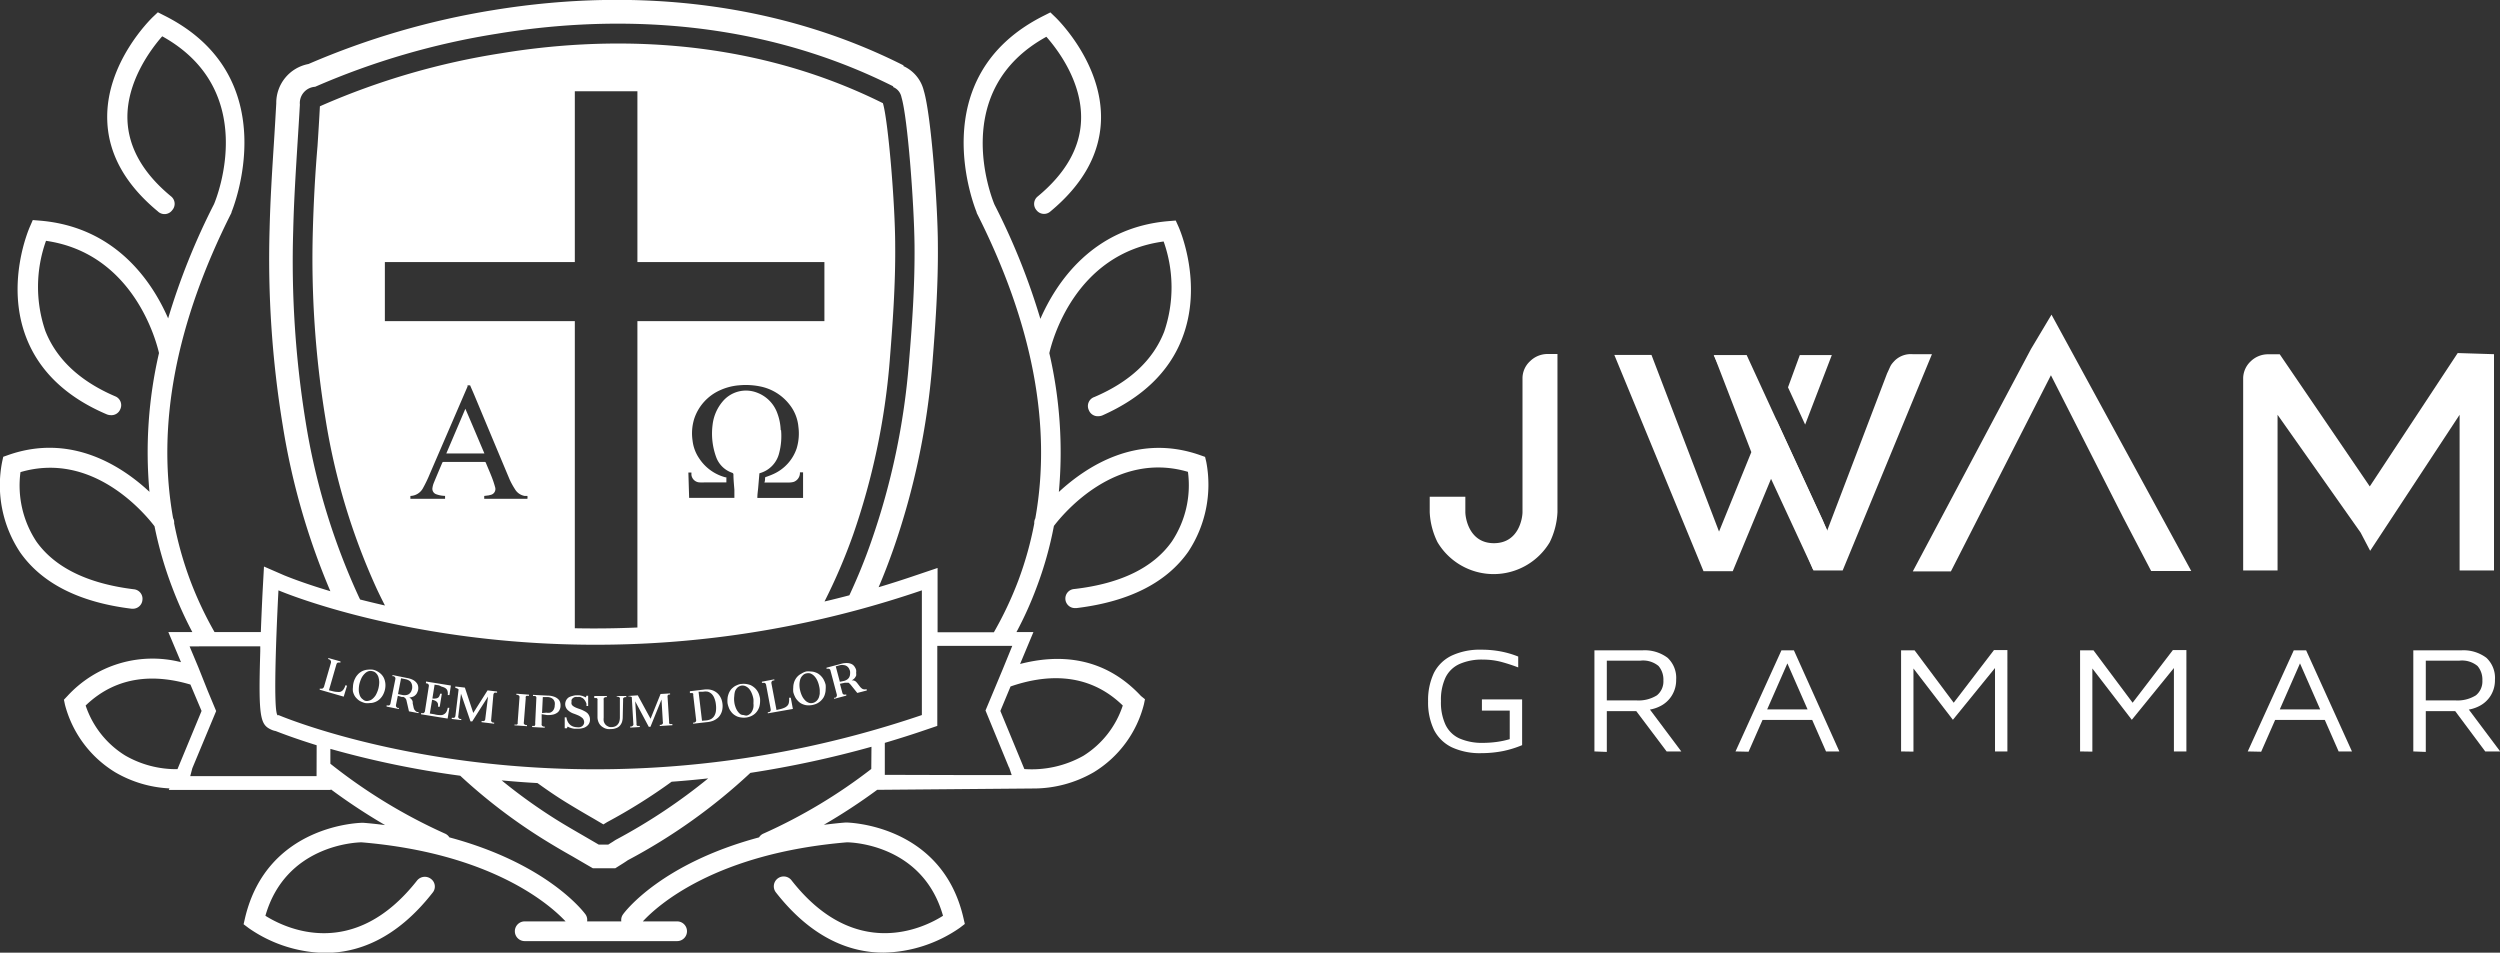 <?xml version="1.0" encoding="UTF-8"?>
<svg xmlns="http://www.w3.org/2000/svg" width="262.43" height="100" viewBox="0 0 262.43 100">
  <rect x="0" y="0" width="262.43" height="100" fill="#333333" stroke="none"/>
  <path d="M100.55-1.55l-.13-.55-.54-.19C93.29-4.6,88-1.12,85.07,1.58a46.09,46.09,0,0,0-1-14.57c.24-1.08,2.59-10.46,12-11.72a14.4,14.4,0,0,1,.06,9.46c-1.17,3-3.63,5.28-7.32,6.86A1,1,0,0,0,88.22-7a1,1,0,0,0,1,.63,1.15,1.15,0,0,0,.41-.08C93.8-8.3,96.64-11,98-14.51c2.25-5.73-.25-11.49-.36-11.73l-.3-.67-.73.06c-8,.66-11.82,6.47-13.48,10.26a70.63,70.63,0,0,0-4.82-12c-.33-.79-4.75-12,5.45-17.61,1.13,1.28,3.79,4.72,3.64,8.77-.1,2.9-1.64,5.59-4.56,8A1,1,0,0,0,82.72-28a1,1,0,0,0,1.46.14c3.39-2.81,5.18-6,5.31-9.52.21-6-4.58-10.68-4.79-10.88l-.52-.5-.65.33c-13,6.48-7.15,20.51-7.09,20.65l0,.06C82.3-16.16,84.35-5.41,82.6,4.35a1,1,0,0,0-.11.54,36.64,36.64,0,0,1-1.68,6,38,38,0,0,1-2.56,5.42H72.34V9.56l-2.19.74c-1.35.46-2.68.89-4,1.28.56-1.3,1.07-2.64,1.55-4a77.79,77.79,0,0,0,4.08-19.32c.32-4,.63-8.28.59-12.58,0-4-.69-13.63-1.48-16.23a3.82,3.82,0,0,0-2.13-2.57l0-.08C56.18-49.55,41.28-51.54,25.71-49A81.85,81.85,0,0,0,6.3-43.34a4.15,4.15,0,0,0-3.38,4.13C2.84-37.8,2.76-36.4,2.67-35c-.19,2.94-.38,6-.45,9A107.82,107.82,0,0,0,3.6-5.4a74.2,74.2,0,0,0,5,17.4c-3.06-.91-4.77-1.64-4.81-1.65L1.63,9.41,1.5,11.78s-.11,2.06-.2,4.51H-3.56a38,38,0,0,1-2.55-5.42,37.7,37.7,0,0,1-1.69-6,.94.94,0,0,0-.11-.54c-1.75-9.76.3-20.51,6.13-32.06l0-.06c.06-.14,5.89-14.17-7.08-20.65l-.65-.33-.53.5c-.2.2-5,4.85-4.78,10.88.12,3.51,1.91,6.71,5.31,9.52A1,1,0,0,0-8-28a1,1,0,0,0-.14-1.46c-2.92-2.41-4.45-5.1-4.56-8-.15-4,2.51-7.5,3.65-8.79,10.2,5.66,5.77,16.83,5.44,17.61a71.46,71.46,0,0,0-4.82,12c-1.65-3.79-5.47-9.6-13.47-10.26l-.74-.06-.29.67c-.11.24-2.62,6-.37,11.73,1.38,3.51,4.22,6.21,8.44,8a1.19,1.19,0,0,0,.41.08,1,1,0,0,0,1-.63,1,1,0,0,0-.54-1.35c-3.69-1.58-6.16-3.89-7.33-6.86a14.32,14.32,0,0,1,.07-9.46C-12-23.45-9.63-14.07-9.39-13a46.09,46.09,0,0,0-1,14.57c-2.89-2.7-8.22-6.18-14.81-3.87l-.54.19-.12.55a12.72,12.72,0,0,0,1.9,9.49c2.28,3.25,6.22,5.24,11.7,5.91h.13a1,1,0,0,0,1-.91A1,1,0,0,0-12,11.8c-4.86-.59-8.31-2.28-10.25-5a10.67,10.67,0,0,1-1.68-7.3c7.55-2.22,13,4.28,14.07,5.68A40.26,40.26,0,0,0-8,11.61a41.55,41.55,0,0,0,2.11,4.68H-8.41l1.33,3.16A12.12,12.12,0,0,0-19,23l-.37.39.11.53A11.79,11.79,0,0,0-14,31a12.48,12.48,0,0,0,5.71,1.7l-.07.16h17v-.07a62,62,0,0,0,5.7,3.76c-.74-.09-1.5-.18-2.29-.24h-.09c-.1,0-10,.12-12.32,10l-.15.65.53.4a14.44,14.44,0,0,0,8,2.61c3.41,0,7.47-1.41,11.31-6.32a1,1,0,0,0-.17-1.45,1.05,1.05,0,0,0-1.46.17C11,50.9,3.81,47.35,1.78,46.07c2.12-7.39,9.43-7.7,10.09-7.71,13.79,1.16,19.89,6.66,21.42,8.3H29a1,1,0,0,0,0,2.07H45a1,1,0,1,0,0-2.07H41.4C42.93,45,49,39.52,62.82,38.36c.68,0,8,.32,10.09,7.71-2,1.28-9.22,4.83-15.91-3.73a1,1,0,0,0-1.63,1.28c3.84,4.91,7.91,6.32,11.31,6.32a14.49,14.49,0,0,0,8-2.61l.52-.4-.15-.65c-2.28-9.87-12.22-10-12.32-10H62.7c-.79.06-1.55.15-2.3.24A61.1,61.1,0,0,0,66,32.85l16.31-.14h0A12.63,12.63,0,0,0,88.74,31,11.71,11.71,0,0,0,94,23.87l.11-.53L93.69,23C89.76,18.78,85,18.6,81,19.64l1.4-3.35H80.62a37.59,37.59,0,0,0,2.11-4.68,38.29,38.29,0,0,0,1.82-6.46c1.07-1.4,6.53-7.9,14.07-5.68a10.66,10.66,0,0,1-1.68,7.3c-1.93,2.75-5.38,4.44-10.25,5a1,1,0,0,0,.13,2h.12c5.49-.67,9.42-2.66,11.71-5.91A12.77,12.77,0,0,0,100.55-1.55ZM6-5.81A105.35,105.35,0,0,1,4.7-25.91c.07-3,.26-6,.44-8.93.09-1.41.18-2.82.26-4.24A1.71,1.71,0,0,1,7-40.95a78.5,78.5,0,0,1,19.1-5.57C36.61-48.26,52.34-48.7,67.68-41l0,.08a1.44,1.44,0,0,1,.87,1.07c.65,2.14,1.33,11.25,1.37,15.54s-.26,8.4-.59,12.35a74.71,74.71,0,0,1-3.94,18.7c-.69,2-1.46,3.86-2.31,5.69-.88.23-1.75.45-2.61.65a59.61,59.61,0,0,0,3-7,73.52,73.52,0,0,0,3.84-18.19c.31-3.9.62-8.06.58-12.17,0-4.37-.74-13.15-1.29-14.95v0c-14.75-7.34-29.89-6.91-40-5.25A76.34,76.34,0,0,0,7.72-39l-.22.1h0c-.07,1.4-.16,2.79-.25,4.18C7-31.8,6.84-28.8,6.76-25.86A103.76,103.76,0,0,0,8.08-6.15a68.82,68.82,0,0,0,5.38,17.88q.42.9.87,1.77-1.39-.32-2.61-.63l-.13-.27A70.35,70.35,0,0,1,6-5.81Zm49.87.9a5.52,5.52,0,0,0-.33-1.71,3.6,3.6,0,0,0-2.2-2.24,3.19,3.19,0,0,0-3.55.93,4.59,4.59,0,0,0-1.07,2.48,7.2,7.2,0,0,0,.38,3.38A2.72,2.72,0,0,0,50.78-.43a.19.19,0,0,1,.13.17c0,.54.06,1.08.1,1.62,0,.27,0,.53,0,.79V2.2H46.26L46.18-.46h.32c0,.08,0,.16,0,.25a.9.9,0,0,0,.89.79,3.4,3.4,0,0,0,.45,0h2.33c0-.18,0-.35,0-.53,0,0-.05,0-.08,0a4.74,4.74,0,0,1-2.78-2,4.12,4.12,0,0,1-.69-1.86,5.16,5.16,0,0,1,.18-2.31,5,5,0,0,1,2.76-3,5.92,5.92,0,0,1,1.9-.49,7.59,7.59,0,0,1,2.18.1,5.19,5.19,0,0,1,3.22,2,4.37,4.37,0,0,1,.87,2.25A5.41,5.41,0,0,1,57.55-3a4.54,4.54,0,0,1-2.4,2.68,8,8,0,0,1-.81.32c-.07,0-.11.06-.11.14s0,.3-.07.45l.08,0,2.55,0a1.83,1.83,0,0,0,.46-.07,1,1,0,0,0,.64-.88s0-.07,0-.12h.33V2.21H53.42c0-.38.06-.74.09-1.09l.12-1.41c0-.06,0-.09.08-.11a2.89,2.89,0,0,0,2-2.1A7,7,0,0,0,55.91-4.91ZM40.83-16.35V15.81c-2.29.1-4.48.12-6.57.08V-16.35H14.32v-6.2H34.26V-40.48h6.57v17.93H60.46v6.2ZM25.89,1.07a10.24,10.24,0,0,0-.4-1.18c-.18-.46-.38-.9-.56-1.35a.14.14,0,0,0-.16-.11H20.49a.17.17,0,0,0-.13.05c-.31.73-.62,1.46-.92,2.19a2.22,2.22,0,0,0-.12.46.6.6,0,0,0,.36.68,2.81,2.81,0,0,0,.86.18h.1v.31H17V2a1.55,1.55,0,0,0,1.3-.78,13.93,13.93,0,0,0,.75-1.56L23-9.49A.67.67,0,0,1,23-9.61h.27c.15.36.31.71.46,1.07Q25.57-4.13,27.42.28a7.81,7.81,0,0,0,.55,1A1.47,1.47,0,0,0,29,2h.07c.08,0,.2,0,.21,0a.74.74,0,0,1,0,.3H24.75V2l.47-.06.2-.05A.63.63,0,0,0,25.89,1.07ZM-12.95,29.24A9.82,9.82,0,0,1-17.09,24c3.43-3.3,7.54-3.23,11-2.2l1.17,2.77-2.53,6.11A10.69,10.69,0,0,1-12.95,29.24Zm20.1,2.17H-6.11l.22-.83h0l2.5-6-.88-2.11s-.05,0,0,0l-1-2.51c-.05,0,0,0,0,0l-.91-2.17H1.24c0,.18,0,.36,0,.53-.21,7,0,7.69,1.17,8.22a1.94,1.94,0,0,0,.45.14c.64.25,2.11.81,4.3,1.49Zm58.23-.75a55.48,55.48,0,0,1-11.29,6.77,1,1,0,0,0-.49.41c-10.28,2.76-14.08,7.8-14.27,8.07a1,1,0,0,0-.19.75H35.55a1,1,0,0,0-.18-.75c-.2-.27-4-5.31-14.28-8.07a1,1,0,0,0-.49-.41,56.53,56.53,0,0,1-12-7.32V28.55a97.75,97.75,0,0,0,13.63,2.82A57.83,57.83,0,0,0,31,38.06c1,.62,2,1.21,3,1.77l1.32.77.83.48h2.36l.86-.54.26-.17.19-.13a60,60,0,0,0,12.87-9.17,108.15,108.15,0,0,0,12.71-2.74Zm-38.8,1.2c1.2.11,2.45.21,3.76.28,1,.72,2,1.41,3.08,2.07s1.9,1.14,2.84,1.68l1,.59.39-.24A58.37,58.37,0,0,0,44.42,32c1.26-.09,2.54-.21,3.84-.35a59.93,59.93,0,0,1-9.63,6.41c-.13.07-.26.16-.38.24l-.23.14-.25.16h-1l-.24-.14-1.34-.78c-.95-.55-1.94-1.12-2.9-1.72A56.67,56.67,0,0,1,26.58,31.86ZM3.15,25c-.75.75,0-13.09,0-13.09s29.88,12.85,67.54,0V25C33,37.81,3.15,25,3.15,25ZM68,31.28h-1.2V27.92c1.45-.43,2.91-.89,4.39-1.4l1.12-.38v-8.4h7.87l-1,2.45c-.07,0,.06,0,0,0l-1.09,2.61s-.07,0,0,0l-.72,1.72,2.47,6s0-.05,0-.05l.28.83h-5M91.78,24a9.82,9.82,0,0,1-4.14,5.28,11.07,11.07,0,0,1-6.19,1.39l-2.52-6.1L80,22C83.56,20.77,88.07,20.39,91.78,24ZM7.48,22.34l0-.11.13,0h.13a.23.23,0,0,0,.1-.07A.27.27,0,0,0,7.94,22l.72-2.49a.4.4,0,0,0,0-.15.24.24,0,0,0-.06-.11.27.27,0,0,0-.1-.08l-.12-.05,0-.11,1.28.36,0,.12-.13,0-.12,0a.24.24,0,0,0-.11.06.46.46,0,0,0-.07.14l-.78,2.71.48.12a1.89,1.89,0,0,0,.38.05,1.42,1.42,0,0,0,.31,0,.7.7,0,0,0,.24-.13.84.84,0,0,0,.18-.23,1.34,1.34,0,0,0,.14-.34l.17.05L10,23.07Zm5.59-2.1a1.64,1.64,0,0,1,.47.18,1.77,1.77,0,0,1,.37.27,1.49,1.49,0,0,1,.27.35,1.56,1.56,0,0,1,.15.41,1.64,1.64,0,0,1,.05.45,2,2,0,0,1-.06.47,2.32,2.32,0,0,1-.16.44,1.67,1.67,0,0,1-.25.38,1.5,1.5,0,0,1-.72.48,1.33,1.33,0,0,1-.45.07,1.73,1.73,0,0,1-.5,0,2.67,2.67,0,0,1-.48-.18,1.34,1.34,0,0,1-.37-.28,1.31,1.31,0,0,1-.27-.35,1.74,1.74,0,0,1-.15-.4,1.68,1.68,0,0,1,0-.45,2,2,0,0,1,.06-.47,1.91,1.91,0,0,1,.16-.44,1.67,1.67,0,0,1,.25-.38,1.47,1.47,0,0,1,.32-.29,1.41,1.41,0,0,1,.39-.19,1.77,1.77,0,0,1,.46-.08A2.2,2.2,0,0,1,13.07,20.24Zm-.79,3.27a.71.71,0,0,0,.29,0,1.52,1.52,0,0,0,.28-.09,1.38,1.38,0,0,0,.25-.19,2,2,0,0,0,.23-.27,2.41,2.41,0,0,0,.18-.36,2.59,2.59,0,0,0,.14-.42,3,3,0,0,0,.08-.64,2.17,2.17,0,0,0-.09-.54,1,1,0,0,0-.24-.39.69.69,0,0,0-.37-.21.78.78,0,0,0-.43,0,1,1,0,0,0-.39.25,1.74,1.74,0,0,0-.33.44,3.25,3.25,0,0,0-.22.6,2.36,2.36,0,0,0-.07.44,2.67,2.67,0,0,0,0,.4,2,2,0,0,0,.08.35.92.92,0,0,0,.14.28.8.8,0,0,0,.21.2A.57.57,0,0,0,12.28,23.51Zm3.4-.53-.19.95a.38.38,0,0,0,0,.15.26.26,0,0,0,.07.1.23.23,0,0,0,.1.07l.13,0,0,.12-1.29-.26,0-.12.13,0a.28.28,0,0,0,.13,0,.2.2,0,0,0,.09-.07.3.3,0,0,0,.06-.14l.51-2.54a.38.38,0,0,0,0-.15.36.36,0,0,0-.07-.1.23.23,0,0,0-.1-.07l-.13,0,0-.12,1.53.31a2.15,2.15,0,0,1,.62.2,1.15,1.15,0,0,1,.37.3.75.75,0,0,1,.17.36,1.13,1.13,0,0,1,0,.41,1.45,1.45,0,0,1-.11.29.69.69,0,0,1-.18.24.73.73,0,0,1-.27.17,1.34,1.34,0,0,1-.37.08.83.83,0,0,1,.18.13.58.58,0,0,1,.18.31.94.94,0,0,1,0,.16l.09.41a.79.79,0,0,0,.09.26.73.73,0,0,0,.14.16.38.38,0,0,0,.15.09l.14,0,0,.12-1-.19-.25-1.09a.6.6,0,0,0-.05-.16.36.36,0,0,0-.08-.12l-.09-.08-.1-.06-.09,0-.1,0Zm.51-.08a1,1,0,0,0,.39,0,.69.69,0,0,0,.29-.12.9.9,0,0,0,.2-.23,1.51,1.51,0,0,0,.11-.32,1.32,1.32,0,0,0,0-.34.91.91,0,0,0-.1-.29.58.58,0,0,0-.22-.22,1,1,0,0,0-.36-.14l-.48-.1-.32,1.66Zm2.45-1.42,2.61.42-.15,1-.18,0a1,1,0,0,0,0-.3.71.71,0,0,0-.06-.22.58.58,0,0,0-.14-.17.86.86,0,0,0-.19-.11,1.35,1.35,0,0,0-.24-.08L20,21.88l-.46-.07-.23,1.45a1,1,0,0,0,.35,0,.52.52,0,0,0,.24-.08.39.39,0,0,0,.14-.17.92.92,0,0,0,.08-.25l.18,0-.22,1.37-.18,0a1.17,1.17,0,0,0,0-.26.4.4,0,0,0-.09-.21.56.56,0,0,0-.2-.16,1.58,1.58,0,0,0-.33-.11l-.24,1.45.48.08A2.12,2.12,0,0,0,20,25a1.51,1.51,0,0,0,.32,0,.82.82,0,0,0,.25-.11.85.85,0,0,0,.17-.16,1.13,1.13,0,0,0,.11-.22,2.13,2.13,0,0,0,.07-.27l.17,0-.18,1.13-2.79-.45,0-.12h.13a.28.28,0,0,0,.13,0,.32.32,0,0,0,.09-.08.26.26,0,0,0,.06-.14L18.93,22a.24.24,0,0,0,0-.15.17.17,0,0,0-.06-.1.41.41,0,0,0-.11-.07.28.28,0,0,0-.13,0Zm6.84,4a.35.35,0,0,0,0,.15.26.26,0,0,0,.07.1.24.24,0,0,0,.11.06.31.31,0,0,0,.13,0v.12l-1.32-.16,0-.12h.13a.34.34,0,0,0,.12,0,.14.14,0,0,0,.09-.08.2.2,0,0,0,.05-.14l.29-2.35-1.66,2.61-.18,0-1-2.91-.28,2.34a.24.24,0,0,0,0,.15.26.26,0,0,0,.07.1.24.24,0,0,0,.11.06.31.31,0,0,0,.13,0v.12l-1-.12,0-.12h.13a.27.27,0,0,0,.12,0,.24.24,0,0,0,.09-.08.33.33,0,0,0,.05-.15l.33-2.75a.53.53,0,0,0-.34-.15V22l1,.12.88,2.66,1.5-2.37,1,.12,0,.12h-.13a.27.27,0,0,0-.12,0,.24.24,0,0,0-.09.08.34.34,0,0,0-.05.14Zm3.43.28a.34.34,0,0,0,0,.15A.25.25,0,0,0,29,26l.11.05.13,0v.12l-1.32-.09V26h.13l.12,0a.2.2,0,0,0,.09-.09.33.33,0,0,0,0-.14l.19-2.58a.61.61,0,0,0,0-.15.27.27,0,0,0-.08-.1.39.39,0,0,0-.11-.06l-.13,0v-.12l1.32.1v.12h-.14l-.11,0a.24.24,0,0,0-.09.08.24.24,0,0,0,0,.15Zm1.87-.85,0,1a.34.34,0,0,0,0,.15.39.39,0,0,0,.08.1l.11.05.13,0v.12l-1.32-.07v-.12a.66.66,0,0,0,.14,0l.11,0A.2.2,0,0,0,30.1,26a.33.33,0,0,0,0-.15l.12-2.58a.61.61,0,0,0,0-.15.39.39,0,0,0-.08-.1A.33.33,0,0,0,30,23l-.13,0v-.12l1.56.08a1.89,1.89,0,0,1,.64.11,1.13,1.13,0,0,1,.42.24.74.74,0,0,1,.22.33,1.07,1.07,0,0,1,.05.4.86.86,0,0,1-.09.39.7.7,0,0,1-.25.32,1.2,1.2,0,0,1-.44.2,2.48,2.48,0,0,1-.65.05Zm.49-.16a1.17,1.17,0,0,0,.39,0,.73.73,0,0,0,.27-.17.76.76,0,0,0,.16-.26.88.88,0,0,0,.06-.33,1,1,0,0,0,0-.34.84.84,0,0,0-.13-.27.73.73,0,0,0-.26-.19,1,1,0,0,0-.38-.08l-.48,0-.08,1.68Zm3.19-1.82a1.66,1.66,0,0,1,.32,0l.27.06.22.09.15.07.06-.18h.18l0,1.08h-.18a2,2,0,0,0,0-.24,2,2,0,0,0-.09-.22,1.37,1.37,0,0,0-.13-.2.73.73,0,0,0-.18-.17l-.23-.11a.88.88,0,0,0-.29,0,.85.85,0,0,0-.29,0,.66.66,0,0,0-.22.12.55.55,0,0,0-.13.17.52.52,0,0,0,0,.21.49.49,0,0,0,0,.25.53.53,0,0,0,.15.19,1.47,1.47,0,0,0,.28.16,3.44,3.44,0,0,0,.4.15,3,3,0,0,1,.5.22,1.35,1.35,0,0,1,.35.24.93.93,0,0,1,.19.31.85.85,0,0,1,.06.36.8.8,0,0,1-.09.39.83.83,0,0,1-.26.3,1,1,0,0,1-.4.19,1.81,1.81,0,0,1-.54.07c-.12,0-.23,0-.34,0a2.65,2.65,0,0,1-.3-.06l-.24-.08-.18-.09-.07.18H33.2l0-1.15h.18a2,2,0,0,0,.05.24,2.44,2.44,0,0,0,.1.24,1,1,0,0,0,.15.21.91.91,0,0,0,.21.18,1.11,1.11,0,0,0,.27.12,1.63,1.63,0,0,0,.34.05,1.24,1.24,0,0,0,.27,0,.64.64,0,0,0,.24-.1.52.52,0,0,0,.16-.17.49.49,0,0,0,.07-.25.6.6,0,0,0-.06-.27.53.53,0,0,0-.18-.22,1.89,1.89,0,0,0-.33-.21c-.14-.06-.3-.13-.5-.2a1.71,1.71,0,0,1-.7-.43.87.87,0,0,1-.22-.59.93.93,0,0,1,.1-.39.88.88,0,0,1,.25-.29A1.33,1.33,0,0,1,34,23,1.66,1.66,0,0,1,34.46,22.92Zm4.83,2.26a1.82,1.82,0,0,1-.08.55,1.22,1.22,0,0,1-.24.4.92.92,0,0,1-.39.24,1.35,1.35,0,0,1-.5.09,2.22,2.22,0,0,1-.37,0,1.33,1.33,0,0,1-.34-.1,1.75,1.75,0,0,1-.29-.18,1.1,1.1,0,0,1-.23-.25,1.26,1.26,0,0,1-.15-.33,1.31,1.31,0,0,1-.06-.41l0-1.74a.33.33,0,0,0,0-.15.26.26,0,0,0-.09-.09.21.21,0,0,0-.11,0,.33.33,0,0,0-.14,0V23l1.32,0v.12l-.14,0a.22.22,0,0,0-.11.05.18.18,0,0,0-.08.09.33.33,0,0,0,0,.15l0,1.86a1.73,1.73,0,0,0,0,.35.88.88,0,0,0,.1.26.77.77,0,0,0,.35.31.58.58,0,0,0,.21.07l.21,0a.88.88,0,0,0,.33-.07.7.7,0,0,0,.26-.19.83.83,0,0,0,.18-.32,1.56,1.56,0,0,0,.06-.46l0-1.86a.33.33,0,0,0,0-.15.24.24,0,0,0-.08-.09l-.12-.05h-.13V23h1v.12h-.13a.43.43,0,0,0-.12.05.24.24,0,0,0-.08.09.33.33,0,0,0,0,.15Zm4.87.52a.54.54,0,0,0,0,.15.26.26,0,0,0,.09.09l.12,0h.13v.12l-1.32.08v-.12l.13,0,.11-.05a.25.25,0,0,0,.08-.1.24.24,0,0,0,0-.15l-.14-2.36-1.16,2.86h-.18L40.6,23.56l.14,2.35a.39.39,0,0,0,0,.14.2.2,0,0,0,.09.09.34.34,0,0,0,.12,0h.13v.12l-1,.06v-.12l.13,0a.39.39,0,0,0,.11-.06.2.2,0,0,0,.08-.1.24.24,0,0,0,0-.15l-.16-2.77a.65.65,0,0,0-.37-.08V23l1-.07,1.34,2.46,1.05-2.6,1-.06v.12l-.13,0a.39.39,0,0,0-.11.06A.34.34,0,0,0,44,23a.34.34,0,0,0,0,.15Zm3.7-3.39a2.17,2.17,0,0,1,.51,0,1.69,1.69,0,0,1,.44.12,1.65,1.65,0,0,1,.36.22,1.47,1.47,0,0,1,.29.32,1.78,1.78,0,0,1,.2.39,2.11,2.11,0,0,1,.1.45,1.85,1.85,0,0,1,0,.47,1.5,1.5,0,0,1-.1.43,1.65,1.65,0,0,1-.2.37,1.26,1.26,0,0,1-.31.3,1.71,1.71,0,0,1-.4.22,2.34,2.34,0,0,1-.49.12l-1.58.18,0-.12a.28.28,0,0,0,.13,0,.24.24,0,0,0,.11-.06.18.18,0,0,0,.07-.1.34.34,0,0,0,0-.15l-.3-2.57a.46.46,0,0,0,0-.14.32.32,0,0,0-.09-.08l-.12,0h-.14V22.5Zm.23,3.24a1.36,1.36,0,0,0,.47-.14,1,1,0,0,0,.34-.33,1.34,1.34,0,0,0,.17-.5,2.64,2.64,0,0,0,0-.69,2.28,2.28,0,0,0-.16-.66,1.24,1.24,0,0,0-.28-.45,1.1,1.1,0,0,0-.4-.24,1.37,1.37,0,0,0-.5,0l-.48,0,.36,3.05Zm3.64-3.82a1.77,1.77,0,0,1,.51,0,2.12,2.12,0,0,1,.45.11,1.76,1.76,0,0,1,.37.23,1.47,1.47,0,0,1,.3.31,1.71,1.71,0,0,1,.22.4,3,3,0,0,1,.12.45,2.61,2.61,0,0,1,0,.48,2.14,2.14,0,0,1-.08.44,1.76,1.76,0,0,1-.19.39,1.53,1.53,0,0,1-.29.33,1.58,1.58,0,0,1-.39.24,1.86,1.86,0,0,1-.49.14,2.22,2.22,0,0,1-.51,0,2,2,0,0,1-.45-.11,1.83,1.83,0,0,1-.38-.23,1.47,1.47,0,0,1-.29-.32,1.33,1.33,0,0,1-.21-.39,2.42,2.42,0,0,1-.13-.46,2.5,2.5,0,0,1,0-.47,1.56,1.56,0,0,1,.09-.44,1.62,1.62,0,0,1,.19-.4,1.26,1.26,0,0,1,.29-.32,1.28,1.28,0,0,1,.39-.24A1.49,1.49,0,0,1,51.73,21.73Zm.52,3.32a.62.62,0,0,0,.27-.09,1.06,1.06,0,0,0,.23-.19,1.2,1.2,0,0,0,.16-.27,1.22,1.22,0,0,0,.1-.34,1.7,1.7,0,0,0,0-.4,3.37,3.37,0,0,0,0-.44,2.66,2.66,0,0,0-.18-.62,1.77,1.77,0,0,0-.28-.47,1.17,1.17,0,0,0-.37-.27.79.79,0,0,0-.43-.06.88.88,0,0,0-.39.18,1.19,1.19,0,0,0-.27.38A2,2,0,0,0,51,23a2.35,2.35,0,0,0,0,.64,2,2,0,0,0,.1.44,1.94,1.94,0,0,0,.15.36,1.64,1.64,0,0,0,.2.29,1.13,1.13,0,0,0,.24.21A.77.77,0,0,0,52,25,.57.57,0,0,0,52.25,25.05Zm2.27-.24,0-.12.13,0a.41.41,0,0,0,.11-.07.33.33,0,0,0,.06-.1.38.38,0,0,0,0-.15l-.48-2.54a.26.26,0,0,0-.06-.14.25.25,0,0,0-.1-.08l-.12,0H53.9l0-.12,1.3-.25,0,.12-.13,0a.41.41,0,0,0-.11.07.33.33,0,0,0-.06.1.38.38,0,0,0,0,.15l.53,2.78.47-.11a2.64,2.64,0,0,0,.37-.13,1,1,0,0,0,.26-.17.69.69,0,0,0,.16-.22,1.14,1.14,0,0,0,.06-.29,1.73,1.73,0,0,0,0-.37l.18,0,.22,1.18Zm4-4.39a1.81,1.81,0,0,1,.51,0,1.33,1.33,0,0,1,.45.08,1.41,1.41,0,0,1,.39.19,1.83,1.83,0,0,1,.32.3,1.63,1.63,0,0,1,.24.38,2.18,2.18,0,0,1,.16.45,2.42,2.42,0,0,1,0,.47,1.61,1.61,0,0,1-.06.44,1.46,1.46,0,0,1-.16.41,1.66,1.66,0,0,1-.64.61,1.75,1.75,0,0,1-.47.17,1.84,1.84,0,0,1-.51.05,1.34,1.34,0,0,1-.46-.08,1.41,1.41,0,0,1-.39-.19,1.77,1.77,0,0,1-.31-.3,1.36,1.36,0,0,1-.24-.38,2.18,2.18,0,0,1-.16-.45,2.5,2.5,0,0,1,0-.47,1.74,1.74,0,0,1,.06-.45,1.52,1.52,0,0,1,.16-.4,1.49,1.49,0,0,1,.27-.35,1.44,1.44,0,0,1,.37-.26A1.76,1.76,0,0,1,58.57,20.42Zm.75,3.29a.68.68,0,0,0,.26-.12.8.8,0,0,0,.21-.2,1.06,1.06,0,0,0,.15-.28,3,3,0,0,0,.08-.35c0-.12,0-.25,0-.39a2.36,2.36,0,0,0-.07-.44,2.57,2.57,0,0,0-.21-.61,1.72,1.72,0,0,0-.32-.45,1.18,1.18,0,0,0-.39-.25.89.89,0,0,0-.43,0,.69.69,0,0,0-.37.21,1,1,0,0,0-.25.39,2.1,2.1,0,0,0-.09.54,2.46,2.46,0,0,0,.07.64,2.58,2.58,0,0,0,.13.42,2,2,0,0,0,.18.36,2,2,0,0,0,.22.27.87.87,0,0,0,.25.19.94.94,0,0,0,.28.1A1,1,0,0,0,59.32,23.71Zm2.82-2,.25.93a.23.23,0,0,0,.06.13.19.19,0,0,0,.11.07.23.23,0,0,0,.12,0l.13,0,0,.11-1.28.34,0-.12.13,0a.39.39,0,0,0,.1-.08.28.28,0,0,0,.05-.11.27.27,0,0,0,0-.15l-.66-2.5a.26.26,0,0,0-.06-.13.26.26,0,0,0-.11-.07l-.12,0-.13,0,0-.11,1.51-.4a2,2,0,0,1,.64-.09,1.26,1.26,0,0,1,.47.1.8.8,0,0,1,.31.26,1.22,1.22,0,0,1,.18.36,1.12,1.12,0,0,1,0,.31,1,1,0,0,1,0,.3,1.34,1.34,0,0,1-.17.27,1.48,1.48,0,0,1-.3.23.65.65,0,0,1,.21,0,.75.75,0,0,1,.18.08.74.74,0,0,1,.13.12l.1.12.26.34a1.17,1.17,0,0,0,.2.19.52.52,0,0,0,.19.08.52.52,0,0,0,.17,0,.57.57,0,0,0,.15,0l0,.12-1,.26-.7-.87-.12-.12L63,21.61a.53.53,0,0,0-.12,0H62.7l-.1,0Zm.42-.3a1,1,0,0,0,.35-.16.68.68,0,0,0,.21-.24.7.7,0,0,0,.08-.29,1.37,1.37,0,0,0,0-.34,1.44,1.44,0,0,0-.13-.31.77.77,0,0,0-.22-.22.67.67,0,0,0-.29-.1,1.06,1.06,0,0,0-.39,0l-.47.13.43,1.62ZM24.77-2.46h-4l2-4.69C23.46-5.57,24.11-4,24.77-2.46Z" transform="translate(26.08 50.06)" fill="#fff"></path>
  <path d="M187.12-13.43l2.15-3.6L203.94,9.88h-4.21L196.8,4.27l-7.59-14.94L178.71,9.92h-4Z" transform="translate(26.08 50.06)" fill="#fff"></path>
  <polygon points="189.49 44.57 192.29 37.27 188.93 37.27 187.69 40.66 189.49 44.57" fill="#fff"></polygon>
  <polygon points="192.07 56.23 190.35 59.85 179.89 37.27 183.35 37.27 192.07 56.23" fill="#fff"></polygon>
  <path d="M136.33-12.9a2.62,2.62,0,0,0-1.8.76,2.44,2.44,0,0,0-.79,1.84v14c0,.59-.37,3.26-3,3.26s-3-2.7-3-3.26V2.08H124V3.71a7.89,7.89,0,0,0,.82,3.15,6.86,6.86,0,0,0,11.78,0,8,8,0,0,0,.81-3.15V-12.9Z" transform="translate(26.08 50.06)" fill="#fff"></path>
  <path d="M231.91-13,222.68,1l-9.45-13.87h-1.31a2.6,2.6,0,0,0-1.74.74,2.48,2.48,0,0,0-.79,1.73V9.82H213V-6.52l8.72,12.37,1,1.91,9.39-14.28V9.82h3.61v-22.7Z" transform="translate(26.08 50.06)" fill="#fff"></path>
  <path d="M174.7-12.88h0a2.41,2.41,0,0,0-1.87.66c-.52.54-.43.56-.82,1.36h0l-6.3,16.53-.47-1.16L160.39-6l-.36,1-2.78-7.71h-3.39l3.9,10.11-3.39,8.34-7.09-18.54h-3.9l9.36,22.7h3.07L160.06-.35l4.22,10.17h3.07l9.37-22.7Z" transform="translate(26.08 50.06)" fill="#fff"></path>
  <path d="M129.44,29a7,7,0,0,1-3.11-.61,4.11,4.11,0,0,1-1.88-1.83,6.67,6.67,0,0,1-.62-3,6.67,6.67,0,0,1,.62-3,4.07,4.07,0,0,1,1.88-1.81,7,7,0,0,1,3.11-.61,10.67,10.67,0,0,1,2,.18,9.82,9.82,0,0,1,1.85.54V20a18.54,18.54,0,0,0-1.78-.58,7.53,7.53,0,0,0-1.89-.24,5.77,5.77,0,0,0-2.51.47,3,3,0,0,0-1.46,1.43,5.51,5.51,0,0,0-.47,2.46,5.53,5.53,0,0,0,.47,2.46,3,3,0,0,0,1.46,1.45,5.92,5.92,0,0,0,2.51.47,10.91,10.91,0,0,0,1.42-.1,9.15,9.15,0,0,0,1.36-.29v-3h-2.92V23.36h4.22v4.8a11,11,0,0,1-2,.62A11.83,11.83,0,0,1,129.44,29Z" transform="translate(26.08 50.06)" fill="#fff"></path>
  <path d="M141.29,28.82V18.21h5a4,4,0,0,1,2.68.78,2.88,2.88,0,0,1,.9,2.3,3.07,3.07,0,0,1-.44,1.64,3,3,0,0,1-1.22,1.13,3.8,3.8,0,0,1-1.83.42l.54-.32,3.49,4.66h-1.54L145.24,24l.66.59h-3.31v4.28Zm1.3-5.36h3.07a3.64,3.64,0,0,0,2.19-.53,1.88,1.88,0,0,0,.68-1.56,2.2,2.2,0,0,0-.51-1.52,2.55,2.55,0,0,0-1.91-.56h-3.52Z" transform="translate(26.08 50.06)" fill="#fff"></path>
  <path d="M156.1,28.82l4.82-10.61h1.31L167,28.82h-1.4l-4.19-9.55.27,0-4.21,9.58Zm2.12-3.31.56-1.1h5.94l.09,1.1Z" transform="translate(26.08 50.06)" fill="#fff"></path>
  <path d="M173.48,28.82V18.21h1.42l4.48,6-.89.17,4.74-6.2h1.41V28.82h-1.3V19.35h.58l-5,6.15-4.61-6,.47-.59v9.93Z" transform="translate(26.08 50.06)" fill="#fff"></path>
  <path d="M192.27,28.82V18.21h1.41l4.48,6-.89.17,4.74-6.2h1.42V28.82h-1.31V19.35h.58l-5,6.15-4.61-6,.47-.59v9.93Z" transform="translate(26.08 50.06)" fill="#fff"></path>
  <path d="M209.87,28.82l4.83-10.61H216l4.81,10.61h-1.4l-4.19-9.55.27,0-4.21,9.58ZM212,25.51l.57-1.1h5.93l.09,1.1Z" transform="translate(26.08 50.06)" fill="#fff"></path>
  <path d="M227.25,28.82V18.21h5a4,4,0,0,1,2.67.78,2.88,2.88,0,0,1,.9,2.3,3.06,3.06,0,0,1-.43,1.64,3,3,0,0,1-1.22,1.13,3.8,3.8,0,0,1-1.83.42l.54-.32,3.49,4.66H234.8L231.21,24l.65.59h-3.3v4.28Zm1.31-5.36h3.07a3.64,3.64,0,0,0,2.19-.53,1.88,1.88,0,0,0,.68-1.56,2.2,2.2,0,0,0-.51-1.52,2.56,2.56,0,0,0-1.91-.56h-3.52Z" transform="translate(26.08 50.06)" fill="#fff"></path>
</svg>
